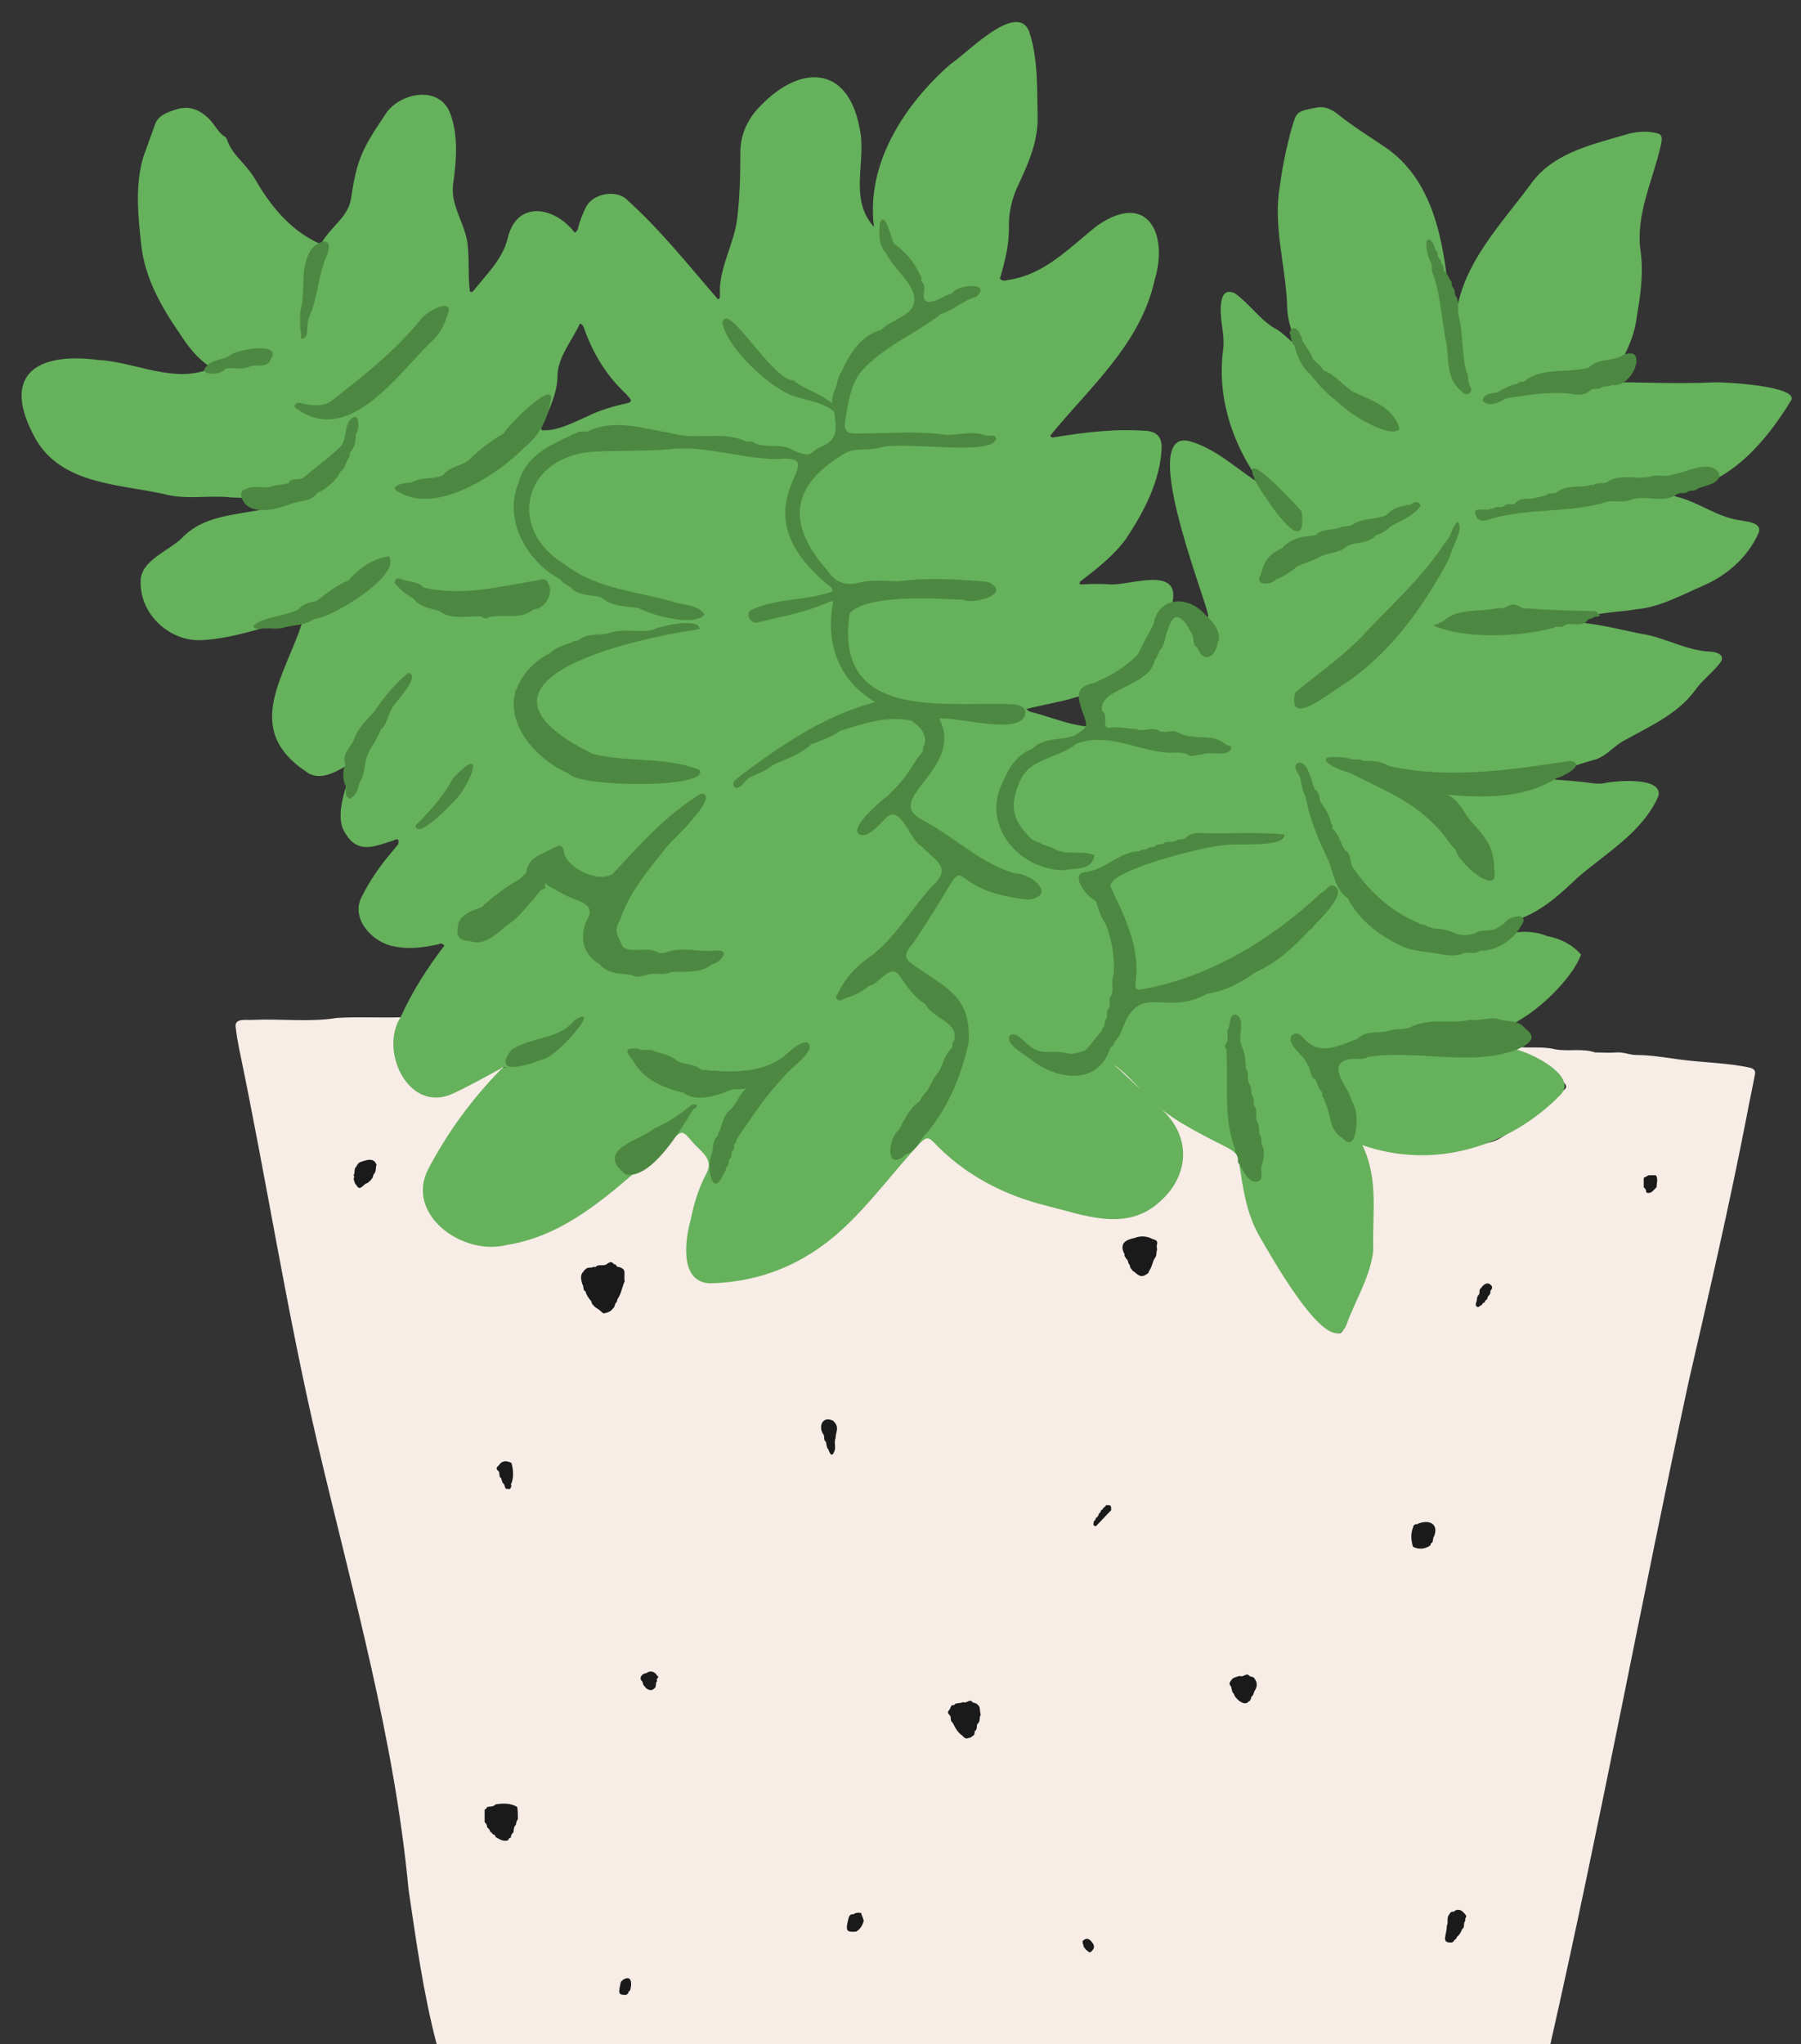 <?xml version="1.0" encoding="UTF-8"?><svg xmlns="http://www.w3.org/2000/svg" xmlns:xlink="http://www.w3.org/1999/xlink" height="319.7" preserveAspectRatio="xMidYMid meet" version="1.0" viewBox="-3.3 -3.4 281.7 319.7" width="281.7" zoomAndPan="magnify"><rect x="-3.3" y="-3.4" width="281.7" height="319.7" fill="#333333" stroke="none"/><g><g id="change1_1"><path d="M33.6,157.5c-0.4-1.8,1.5-1.3,2.7-1.4c4.4-0.2,8.8,0.4,13.1-0.3c3.3-0.2,6.7,0,10-0.1 c-0.1,2.3-1.1,4.6-0.4,6.8c1,3,3.8,6.3,7.4,5.2c3-1,5.6-3.1,8.6-4.2c0.4-0.1,0.6,0.1,0.5,0.5c-4.1,4.8-8.1,9.6-11.1,15.2 c-1.1,1.8-1.6,3.8-0.6,5.8c2.1,5,7.6,6.8,12.7,5.8c8.4-1.2,14.3-7.3,20.7-12.3c2.3-1.8,4.4-3.7,6.2-5.8c0.6,0,0.9,0.5,1.1,0.9 c1.1,1.5,2.3,2.9,3.7,4.1c0.4,0.4,0.5,0.8,0.2,1.3c-2.1,4.6-4.2,9.8-3.7,14.9c0.6,2.6,1.3,3.1,4,3c2.8-0.1,5.5-0.8,8.2-1.7 c8.7-2.6,14.4-9.7,20-16.3c1.5-1.7,3-3.4,4.4-5.1c0.3-0.3,0.6-0.4,0.9,0c3.5,4,7.9,7.6,13,9.2c1.8,0.4,3.6,1,5.3,1.7 c3.4,1.2,11,3.2,14.2,1.6c3.4-1.5,5.9-4.4,6.8-7.9c0.1-1.8-0.8-3.6-1.2-5.3c-0.5-1.3-1.8-2-2.8-3c-2.5-2.2-5-4.5-7.4-6.7 c-0.6-0.5-0.6-0.9-0.3-1.1c0.8-0.9,4.6,3.6,5.4,4.3c3.1,3.7,7.3,5.6,11.3,8c2.9,2.3,4.5,0.8,4.6,2.8c0.3,2.2,0.7,4.3,1,6.5 c1.5,6.1,5.4,11.4,8.9,16.4c0.7,0.9,5,6.7,5.8,4.2c1.5-4.2,4.1-8.2,4.5-12.7c-0.1-5.5,0.5-11.3-2-16.4c0.1-0.3,0.2-0.3,0.4-0.2 c2.9,1.7,6.5,1.2,9.8,1.7c3.6,0.1,7-0.8,10.5-1.7c1.5-0.4,2.7-1.6,4-2.4c1.9-0.8,3.3-2.1,4.8-3.5c0.8-0.7,1.7-1.4,2.5-2.2 c0.5-0.4,0.5-0.7,0-1.2c-3-2.8-2-2.7-6.2-4.2c-3.3-1.6-3.1,0.7-5-1.7c1.3,0,2.6-0.1,3.9,0.3c1.9,0.3,3.9-0.1,5.9,0.4 c2.1,0.4,4.3-0.2,6.3,0.5c1.1,0,2.2,0.1,3.3,0c1.1-0.1,2.1,0.4,3.2,0.4c2.2,0,4.5,0.4,6.7,0.7c3.7,0.5,7.5,0.5,11.1,1.3 c0.6,0.2,0.8,0.5,0.7,1c-0.4,2.2-0.9,4.4-1.3,6.6c-2.7,13.9-5.9,27.7-9.1,41.6c-7.4,34.4-13.8,69.1-21.6,103.5H65 c-2.1-8-3.2-16.1-4.4-24.2c-2.2-23.6-8.8-46.6-14.2-69.6c-4.8-20.5-8-41.3-12.3-61.9C33.9,159.5,33.7,158.5,33.6,157.5z" fill="#f7ece6"/></g><g id="change2_1"><path d="M259.6,73.4c7.8-1.3,13.3-7.7,17.2-14.1c1.6-2.3-10.5-3-12-2.9c-5.9,0.3-11.9-0.1-17.8,0c-0.5,0-1,0-1.4-0.1 c-0.7-0.1-0.8-1.4,0-1.5c0.6-0.1,1.2-0.1,1.8-0.2c0.9-0.2,2.4,0.2,2.6-1c1.3-2.3,2.4-4.7,2.7-7.4c0.6-3.4,1.1-6.9,0.6-10.4 c-0.8-5.7,2-11.1,3.2-16.6c0.3-1.4,0.1-1.7-1.3-1.9c-1.2-0.2-2.4-0.1-3.7,0.2c-5.3,1.6-11.4,2.8-15,7.4c-4.8,6.6-11.3,13-12.1,21.5 c-0.7,0.9-0.4-0.4-0.7-0.4C222.7,37,222,26,213.9,20c-2.6-1.8-5.4-3.5-7.9-5.5c-0.9-0.7-1.9-1.3-3.2-1.1c-3.3,0.6-3.3,0.6-4.1,3.4 c-0.8,2.9-1.4,5.8-1.8,8.8c-1.1,6.2,0.8,12.2,1.1,18.3c0,2,0.4,3.8,1.2,5.6c0.2,0.6,0,0.7-0.5,0.5c-0.9-0.8-1.7-1.6-2.7-2.1 c-2.3-1.4-3.9-3.8-6.1-5.4c-2.8-1.4-2.3,3.2-2.1,4.8c0.2,1.3,0.4,2.7,0.2,4.1c-0.9,6.9,1.2,13.8,5,19.5l0,0 c0.5,0.5,0.7,1.2,1.2,1.6c-3.7-2.2-6.9-5.5-11.1-6.8c-8.6-2.8,1.7,23.3,2.5,26.8c0.5,1.6-1.7,0.6-2.3,0.3c-0.7-0.4-1.4-0.5-2.1-0.6 c-1.2-0.3-1.2-0.2-1.1-1.4c1.2-5.7-6.5-2.7-9.6-2.8c-1.6-0.1-3.1-0.1-4.7,0c-0.2,0-0.3-0.1-0.2-0.4c2.6-2,5.3-4.1,7.2-6.7 c2.8-4.2,5.4-9.1,5.6-14.3c0-1.6-0.7-2.4-2.2-2.6c-4.9-0.4-9.8,0.2-14.7,1c-0.2,0-0.4,0.1-0.5-0.3c6.2-7.6,14.1-14.3,16.3-24.3 c2.2-7.2-1.1-14-9-8.5c-4.3,3.4-8.2,7.7-14,8.5c-0.4,0.1-0.8,0.2-1.2-0.2c0.8-2.8,1.5-5.5,1.4-8.4c0-2.1,0.5-4.1,1.3-5.9 c1.6-3.4,3.2-6.9,3.2-10.7c-0.1-4.5,0.1-9.3-1.3-13.6c-1.9-5-9.9,3.5-12.3,5c-7.2,6.3-13.3,15.6-12,25.5c-4.1-4.6-1-10.4-2.3-15.7 c-1.9-9.6-9.2-9.7-15.4-3.3c-2.1,2.1-3.3,4.7-3.2,7.7c0,3.3-0.1,6.7-0.5,10c-0.5,4.1-2.9,7.7-2.7,11.9c0,0.2,0.1,0.6-0.3,0.7 c-4.7-5.4-9.1-11-14.5-15.8c-1.7-1.3-5-0.7-6.1,1.3c-0.5,1-0.9,2-1.2,3c-0.1,0.4-0.1,0.8-0.6,1.1c-3.1-4.1-9.1-5.2-10.5,0.9 c-0.8,3.2-3.2,5.5-5.2,8c-0.2,0.2-0.3,0.5-0.7,0.3c-0.3-2.2-0.1-4.5-0.3-6.7c-0.1-3.6-2.9-6.6-2.3-10.3c0.5-3.6,0.8-7.5-0.5-10.9 c-1.7-4.5-8.1-3.2-10.2,0.3c-3.5,5.2-4.4,6.9-5.3,13.1c-0.5,3-3.4,4.5-4.7,7.1c-4.4-1.9-7.5-5.5-9.9-9.5C36.3,24,35.5,23,34.6,22 c-0.9-1-1.8-2-2.3-3.3c-0.1-0.3-0.2-0.6-0.4-0.7c-1-0.6-1.5-1.7-2.3-2.6C28,13.7,26.2,13,24,13.8c-1.3,0.4-2.7,1-3.1,2.4 c-0.6,1.7-1.2,3.3-1.8,5c-1.3,4.4-0.8,9.3-0.3,13.8c0.6,5.2,3.2,9.7,6.1,13.9c1.3,2,2.7,3.8,4.7,5.1c0,0,0,0.1,0.1,0.2 c-5.7,2.5-11.8-1-17.6-1.3c-9.8-1.3-15.4,2.4-9.8,12.4c4.1,7.1,13.1,7,20.2,8.6c3.4,0.9,6.9,0.1,10.4,0.5c2.2,0.1,4.2,0,6.3,0.9 c-0.9,0.8-1.7,1.1-2.7,1.2c-3.8,0.7-7.9,1-10.9,3.8c-2.1,2.4-7,3.8-6.9,7.3c-0.1,5.2,4.7,9.5,9.8,9.1c4.6-0.3,9-1.8,13.3-3.1 c0.8-0.2,1.5-0.5,2.4-0.4c-2.6,8.9-9.9,17.2,0.4,24.1c3.3,2.5,7.9-3,7.1-0.6c-0.8,3-2.8,7.5-1,10.2c2,3.4,4.7,2,7.4,1.2 c0.5-0.2,1.1-0.6,0.9,0.5c-0.7,0.9-1.5,1.8-2.2,2.7c-1.4,1.8-2.6,3.7-3.6,5.7c-1.6,3.3,1.7,7,5.1,7.6c2.3,0.5,4.6,0.2,6.9-0.3 c0.3-0.1,0.6-0.3,1,0.2c-2.6,3.4-5,7.1-6.8,11.1c-3.5,5.4,1.3,15.3,8.2,12c2.4-1.1,4.7-2.4,7.1-3.7c0.4-0.1,0.6-0.7,1.2-0.3 c-0.5-0.2-0.7,0.1-0.9,0.3c-4.5,4.6-8.3,9.8-11.3,15.5C60,186.5,69,193.1,76,191.3c10.3-1.6,17.9-9.7,25.6-16.2 c1.8-1.8,1.8-1.8,3.4,0.1c1.4,1.6,3.5,2.7,2.1,5.1c-1.2,2.3-1.9,4.7-2.4,7.2c-0.9,3.2-1.7,9.8,3.2,9.8c7.9-0.2,14.7-3.1,20.4-8.3 c4.5-4.1,8.1-9.1,12.2-13.5c0.7-0.7,1.2-1.3,2.1-0.4c4.9,5.2,11,8.4,17.9,10.1c5.6,1.4,12.1,4,17.2-0.3c5.5-4.5,5.4-11.4-0.3-15.6 c3.4,2.9,7.4,4.8,11.3,6.8c1.1,0.6,1.7,1.1,1.8,2.3c0.6,3.9,1.1,7.7,3,11.2c1.3,2.2,11.3,20.5,13.8,14.2c1.4-3.9,3.8-7.6,4.2-11.7 c-0.2-5.5,0.9-11-1.7-16.4c11.2,3.9,23,0.3,31-7.9c3-3.1-5.8-7.3-8.3-7.3c-0.9-0.2-1.9,0-2.7-0.6c-0.2,0-0.5-0.1-0.7-0.1 c-0.1-0.2-0.6-0.3-0.1-0.5c1.3-0.5,0.4-1.5,2-1.7c4.5-1,11.4-7.4,13-11.7c-1.4-1.6-3.2-2.5-5.3-2.9c-3.4-1.4-7.1-0.4-10.2,1.1 c0.8-0.3,1.7-0.7,2.1-1.5c1.5-1.2,3.2-2,5-2.8c3-1.4,5.4-3.6,7.8-5.9c4.5-3.9,10.2-7.1,12.7-12.8c0.7-3-6.3-2.4-8.1-2.1 c-0.7,0.2-1.5,0.2-2.2,0.1c-2.6-0.4-5.2-0.5-7.7-0.7c-0.5-0.4-1.2-0.3-1.5,0.1c0.1,0.3-0.2-0.1,0.1-0.2c3.1-0.8,6-1.9,9.1-2.8 c1.9-0.4,3-1.9,4.6-2.9c4.1-2.3,8.6-4.2,11.4-8c1.1-1.6,2.8-2.8,4-4.4c0.9-1.3-0.9-1.7-1.8-1.7c-3.4-0.2-6.4-1.9-9.6-2.6 c-4-0.7-7.9-1.9-11.9-2c0.6-0.1,1.3-0.2,1.9-0.4c0.7-1.1,6.4-1.2,8.1-1.6c3.8-0.3,7.1-2.2,10.6-3.7c3.7-1.6,6.9-4.4,8.6-8.1 c0.8-1.7-1.5-1.9-2.7-2.1c-3.8-0.5-6.7-3-10.4-3.8C258.8,73.5,259.2,73.4,259.6,73.4z M95,59.6c-2.2,0.5-4.4,1.1-6.4,2.1 c-2.3,1-4.6,2.3-7.1,2.2c-0.2-0.1-0.2-0.4-0.1-0.5c1.1-2.6,2.5-5.2,2.5-8.1c0.1-3,2.3-5.4,3.5-8.1c0.4,0.1,0.5,0.4,0.6,0.6 c1.4,4,3.5,7.5,6.6,10.4C94.9,58.6,95.9,59.3,95,59.6z M166.6,110.2c-3-0.3-5.9-1.6-8.8-2.3c-0.2-0.1-0.3-0.2-0.6-0.4 c2.6-0.7,5-1,7.6-1.8c0.9-0.3,0.9-0.2,1.3,0.7C166.3,107.3,168.3,110,166.6,110.2z M170.9,163.1c1.6,1.1,2.9,2.5,4.2,3.9 C173.7,165.7,172.3,164.3,170.9,163.1z M195,73.1c0.7,0.6,1.4,1.1,2,1.8C196.2,74.4,195.6,73.8,195,73.1z M233.5,93.8 c-0.1,0-0.3,0-0.4,0c0.4,0,0.9,0,1.3,0C234.1,93.8,233.8,93.8,233.5,93.8z M235.8,93.8c-0.3,0-0.5,0-0.8,0c1.5,0,2.9,0,4.4,0.1 C238.2,93.9,237,93.9,235.8,93.8z" fill="#66b15c"/></g><g id="change3_1"><path d="M136.1,177.7C136.1,177.8,136.2,177.8,136.1,177.7L136.1,177.7z M157.5,137.3c4.6-0.6,0.6-4.1-2-4.1 c-5.4-1.5-9.6-5.8-14.6-8.4c-6.3-3.3,6.8-8,2.7-15.8c2.7-0.4,13.3,2.9,13.5-1c-0.2-1.4-2-1.2-3.1-1.3c-11-0.2-26.8,2.1-24.4-14.2 c2.8-3,13.5-2.3,17.7-2.1c1.8,0.8,7.9-1,3.9-2.8c-4.7-0.4-9.3-0.7-13.9-0.1c-2,0-4.1-0.3-6.1,0.2c-2.3,0.6-3.8,0-5.1-1.9 c-6.6-7.5-5.6-13.4,2.9-18.4l0,0c1.7-0.8,3.6-0.3,5.4-0.8l0,0c3.4-1.1,17.2,1.4,18.1-1.3c0-1-1.3-0.3-1.9-0.7 c-2.2-0.7-4.6,0.3-6.8-0.1c-4.2-0.5-8.7-0.1-13-0.1c-1.8,0.1-2.1-0.6-1.9-2.1c0.5-2.7,0.8-5.6,2.6-7.7c3.5-3.9,8.3-5.7,12.4-8.9 c2-0.6,3.4-2.1,5.5-2.7c2.6-2.3-3-2-3.8-0.5l0,0c-1.2,0.3-2.8,1.5-3.8,1.3c-1.3-0.4,0-2.1-0.8-3l0,0c-0.4-0.3,0-0.9-0.4-1.2l0,0 c-0.9-2-2.3-3.7-4.1-4.9c-0.3-0.6-1.4-5.4-2.2-3.2c-0.1,1.6-0.2,3.4,1,4.7l0,0c1,2.1,3.1,3.7,4.1,5.8c1.5,3.9-2.8,4.1-4.9,6.2 c-3.2,0.9-4.9,3.7-6.2,6.6l0,0c-0.5,0.6-0.6,1.5-0.8,2.2c-0.3,0.8-0.8,1.7-0.6,2.7c-1.8-1.5-4.3-2.2-6.1-3.6 c-3.5-0.2-10.4-12.7-11.1-9c0.7,3.7,6.1,8.7,9.2,10.5c2.5,1.7,6,1.4,8.3,3.4c0.2,2.2,0.8,4.1-1.7,5.3c-2.4,0.9-1.3,2.1-4.6,0.8l0,0 c-1.9-1.3-4.2-0.3-6.2-1.2c-0.4-0.5-1.2,0-1.6-0.4l0,0c-3.6-1.5-7.8,0-11.6-1.2c-4-0.6-8.4-2.2-12.5-0.4c-0.6,0.5-1.5-0.1-2.1,0.4 l0,0c-0.3,0.2-0.6,0.1-0.9,0.4l0,0c-3.5,1.6-7.1,3.3-8.2,7.4l0,0c-2.4,5.8,1.3,12.3,6.5,15.1c0.4,0.5,1,0.9,1.6,1.2 c1.2,1.4,3.2,1.2,4.8,1.6c1.7,1.5,3.9,1.4,5.9,1.7c1.9,1.1,8.8,3,10.3,1c-1.1-1.5-2.8-1.4-4.3-1.8c-5.8-1.8-12.6-2.1-17.5-6 c-9.1-5.4-6.7-16.5,3.8-17.6C93,67,97,67.2,101,66.9c5.8-0.8,11.6,1.5,17.4,1.5c9.6-0.8-7.4,6.9,7.7,19.6c0.3,0.3,0.9,0.4,0.8,1.1 c-4.1,1.5-8.7,1-12.7,2.9c-1.1,0.6,0,2.4,1.2,1.9c3.6-0.9,7.2-1.5,10.6-3c0.3-0.1,0.6-0.4,1-0.2c-1.2,6.5,0.8,12.3,6.6,15.7 c-7.9,2.1-14.7,6.7-21.2,11.6c-0.4,0.5-1.3,0.7-0.9,1.6l-0.1-0.1c0.9,1,1.7-0.7,2.4-1.2l0,0c1.2-0.7,2.6-1,3.7-2 c2.1-1,4.4-1.7,6.1-3.3c1.6-0.6,3.1-1.1,4.5-2.1c3.6-1.1,7.2-2.4,11.1-1.6c1.2,0.7,2.6,2.1,2.1,3.8c-0.4,0.3-0.1,0.9-0.4,1.2l0,0 c-1.4,1.6-2.2,3.6-3.7,5l0.1,0c-0.7,0.7-1.4,1.4-2.1,2.1l0-0.1c-0.8,0.7-5.5,4.6-4.2,5.7c1.2,1,3.3-1.5,4.1-2.3 c2.4-2.8,3.8,3.3,5.8,4.3l0,0c2.1,2.3,4.9,3.2,1.5,6.3c-3.2,3.5-5.5,7.7-9.3,10.7c-2.3,1.5-4.3,3.6-5.4,6.1l0,0 c-0.6,0.5,0.2,1.3,0.8,0.8l0,0c1.4-0.5,2.9-1,4.1-2.1c1.7-0.3,3.4-3.7,4.8-1.6c1.1,1.6,2.3,3.4,4,4.4c1.1,2.3,5.5,2.9,4.5,5.8 c-0.4,0.3-0.1,0.9-0.4,1.2c-1.1,1-1.3,2.5-2,3.7c-0.8,0.8-1.2,1.9-1.7,2.8c-0.4,0.5-1,1-1.2,1.7l0,0c-1.7,1.1-2.4,2.9-3.3,4.5l0,0 c-1.8,1.4-2.1,6.7,1,3.9l0,0c1.2-0.4,1.9-1.4,2.5-2.4l0,0c0.1-0.1,0.3-0.3,0.4-0.5l0,0c3.6-4,5.8-9.2,7-14.6 c0.5-7.8-4.1-8.7-9.3-12.7c-1.1-1.1,0-2.1,0.7-3C151.2,126.7,141.4,135.6,157.5,137.3z M135.2,31.5 C135.2,31.5,135.2,31.5,135.2,31.5L135.2,31.5z M77.5,73.3C77.5,73.3,77.5,73.3,77.5,73.3L77.5,73.3z M88.1,144.6 C88.1,144.6,88.1,144.6,88.1,144.6L88.1,144.6z M88.1,142.2C88.1,142.2,88.1,142.2,88.1,142.2L88.1,142.2z M95.5,149.1L95.5,149.1 c0.8,0.5,1.5,0.1,2.3,0c1.3-0.5,2.7,0.2,3.9-0.5c2.2-0.1,4.5,0.3,6.4-1.2c1.5-0.3,3-2.5,0.3-2.1c-2.6,0.2-5.1-0.7-7.7,0.3 c-0.3,0.1-0.7,0.1-1,0c-1.8-1.1-4,0.2-5.6-0.9c-0.6-1.6-1.6-2.4-0.4-4.2l0,0c1.4-4.4,4.5-7.9,7.4-11.6l0,0c0.7-0.8,8.4-8,5.3-8.2 c-5.4,3.2-9.7,8.1-13.8,12.5l0,0c-2.1,1.6-6.9-0.7-7.6-3c-0.3-1.9-0.8-1.4-2.1-0.8c-1.7,0.9-3.7,1.4-3.9,3.8 c-0.4,0.2-0.6,0.5-0.9,0.8l0,0c-2.2,1.3-4.3,2.8-6.1,4.5c-1.5,0.5-3.8,1.3-3.7,3.3l0,0c-0.3,1.7,0.8,1.9,2,2 c2.1,0.8,4.2-1.2,5.7-2.5l0,0c1.5-0.9,2.6-2.3,3.8-3.7l0,0c0.6-0.5,1.3-1.9,2-2c0.6,0.1-0.4-1.5,0.6-0.5c1.6,0.9,3.1,1.8,4.9,2.4 l0,0c1.4,0.6,2.2,1.4,1.2,3l0,0c-1.2,2.6-0.7,5.4,2,6.9C91.8,149,93.8,148.8,95.5,149.1z M86.1,97.1c-1.2,0.4-2.4,0.7-3.3,1.6l0,0 c-2.4,1.2-4.4,3.2-5.3,5.7l0,0c-0.4,0.3-0.1,0.9-0.4,1.3l0,0c-0.6,5.1,3.9,9.9,8.6,11.9l0,0c1.2,2.1,22.3,2.4,20.4-0.6 c-5.3-2.1-11.2-1.1-16.7-2.5C66.4,103.2,95,96.6,106.1,95c0.1-1.9-6.2-0.5-7.3,0.1c-2.1,0.5-4.4-0.2-6.5,0.4 c-1.6,0.6-3.6,0-5.1,1.2l0,0C87,97,86.4,96.7,86.1,97.1z M86.5,117.9C86.5,117.9,86.5,117.9,86.5,117.9L86.5,117.9z M235.2,157.4 L235.2,157.4c-0.9-1.2-2.4-1-3.7-1.3c-1.6-0.6-3.2,0.2-4.8,0c-3.1,0.7-6.5-0.4-9.5,1.2c-1,0.4-2.2,0.1-3.2,0.5 c-1.6,0.5-3.6-0.2-5,1.3l0,0c-2.8,0.9-5.6,2.8-8.3,0l0,0c-0.5-0.7-1.2-1.2-1.9-0.6c-1.1,1.4,1.9,3.1,2.4,4.6l0,0 c0.6,0.7,0.3,1.9,1.3,2.4c0.2,0.6,0.4,1.2,0.8,1.7l0,0c0.4,0.3,0,0.9,0.5,1.2c0.1,0.3,0.1,0.6,0.3,0.9l0,0c0.8,1.8,0.5,4.1,2.6,5.3 c2.3,2.6,2.5-3.6,1.9-4.8l0,0.1c-0.1-0.3-0.1-0.7-0.4-0.9l0,0c-0.3-2.1-4.2-5.7-0.7-6.7c1-0.3,2.2,0.2,3.2-0.4l0,0 c7.5-1.2,16.3,1.6,23.4-1.2C236.6,159.5,236.9,158.7,235.2,157.4z M243.1,116.7C243.1,116.7,243,116.7,243.1,116.7L243.1,116.7z M230.3,133.9C230.3,133.9,230.3,133.9,230.3,133.9L230.3,133.9z M242.3,115.6c-9.3,1.4-18.9,2.9-28.4,0.8c-1.2-0.8-2.6-0.8-4-0.8 c-0.7-0.5-1.5,0-2.2-0.4c-5.8-0.9-3.8,1.2,0.2,2.3l0,0c5.8,3,10.4,4.5,14.8,9.9l0,0c0.5,0.7,1,1.5,1.7,2.1l0,0c0.2,1.9,7,7.8,6,3 c0-3.2-1.2-4.8-3.3-7.1l0,0c-1.4-1.4-2-3.6-4-4.5c5.8,0.5,12,0.6,17.1-2.6l0,0C241.1,118.1,245,116.1,242.3,115.6z M108.3,181.5 C108.3,181.5,108.3,181.4,108.3,181.5L108.3,181.5z M122.9,159.6c-1.5,0.1-2.6,1.4-3.7,2.3l0,0c-3.6,2.7-8.6,2.4-12.8,2 c-1.1-0.9-2.5-0.8-3.7-1.3c-1-1-2.5-1.2-3.7-1.6l0,0c-0.8-0.5-1.7,0.1-2.5-0.4c-2.4-0.2-1.8,0.6-0.7,2c1.6,2.9,4.8,4.2,7.8,4.9l0,0 c2,1.5,5.2,0.5,7.3-0.4l0,0c0.8-0.3,1.7,0,2.5-0.3c-1.1,1-1.4,2.3-2.4,3.3l0,0c-1.1,0.8-1.3,2.1-1.7,3.3l0,0 c-0.3,0.2-0.2,0.6-0.4,0.9c-0.9,0.8-0.5,1.9-0.9,2.8l0,0c-0.9,2.2,0.2,7.3,2,2.8l0,0c0.3-0.2,0.2-0.6,0.4-0.9l0,0 c0.5-0.3,0.1-0.9,0.5-1.2l0,0c0.4-0.3,0-0.9,0.4-1.2l0,0c0.4-0.3,0-0.9,0.4-1.2l0,0c0.2-0.2,0.2-0.6,0.4-0.9l0,0 c2.3-3.3,4.4-6.6,7.2-9.5C120.1,163.8,124.8,160.7,122.9,159.6z M265.6,70.6c-1.6-2.3-5.2,0-7.3,0.2c-1.1,0.5-2.5-0.1-3.7,0.4 c-2.2,0.4-4.7-0.6-6.7,0.9c-0.6,0.1-1.4,0-1.9,0.3c-0.1,0.1-0.2,0.1-0.3,0c-1.8,0.6-3.9-0.1-5.5,1.2c-0.4,0.3-1.2,0-1.6,0.4 c-0.1,0.1-0.2,0.1-0.3,0.1c-0.5,0.2-1.2,0.3-1.6,0.4c-1,0.3-2.2-0.2-3,0.8c-0.5,0.4-1.2-0.1-1.7,0.4l0,0c-0.5,0.4-1.2,0-1.7,0.4 c-0.1,0.1-0.2,0.1-0.3,0c-0.8,0.5-1.8-0.1-2.6,0.4l0,0c0.1,2.1,1.8,1.5,2.7,1.2c5.8-1.7,12-0.8,17.9-2.6c1.3-0.3,2.7,0.2,4-0.4l0,0 c2.3-0.7,4.9,0.7,7-0.8l0,0c0.6-0.4,1.3,0.1,1.8-0.5c0.5-0.1,1.1,0,1.5-0.4l0,0C263.4,72.5,265.9,72.3,265.6,70.6z M66,70.9 c-1.6,0.8-3.5,0.2-5,1.2c-1.2-0.1-4,0.7-1.6,1.6l0,0c5.8,3.3,15.3-3,19.2-7l0,0c2.4-1.9,3.7-4.4,4.2-7.3c1.1-4-6.9,3.9-7.3,5l0,0 c-2,1.1-3.8,2.5-5.4,4.1l0,0C68.9,69.5,67.1,69.5,66,70.9z M67.6,73.6C67.5,73.6,67.5,73.6,67.6,73.6L67.6,73.6z M194.2,175.9 c-0.4-0.5,0-1.2-0.4-1.7c-0.3-0.6,0-1.4-0.4-2c-0.4-0.7,0-1.7-0.4-2.5l0,0c-0.4-0.5,0-1.2-0.4-1.7l0,0c-0.4-0.5,0-1.2-0.4-1.7 c-0.1-0.1-0.1-0.2-0.1-0.3c-0.5-0.7,0.1-1.6-0.5-2.2c-0.1-1.1-0.1-2.5-0.7-3.6c-0.7-1.5,0.7-4-0.8-4.9c-1.2-0.2-0.9,1.4-1.2,2 c-0.5,0.8,0.1,1.7-0.4,2.5c-0.3,0.3-0.3,0.5,0,0.8c0.4,5.1-0.5,10.3,1.2,15.2l0,0c0.3,0.4,0,0.9,0.4,1.3c0.1,0.1,0.1,0.1,0.1,0.3 c0.3,0.4-0.1,1,0.4,1.3c0.5,1,1.4,2.9,2.7,2.7c1.2-0.3,0.5-1.5,0.7-2.3C194.3,178,194.6,176.9,194.2,175.9z M43.1,60.5 c8.2,6,15.9-5.5,21.2-10.6l0,0c1.4-1.2,2.1-3,2.6-4.7c0.1-2-4,0.5-4.5,1.5c-4,4.9-9.1,8.9-14,12.7l0,0c-1.5,0.9-3.2,0.6-4.8,0.2 C43,59.5,42.4,60.2,43.1,60.5z M81.1,87.3c-6,1-12.1,2.6-18.1,1.2c-1-1.1-2.5-0.8-3.7-1.4c-0.7-0.3-1.2,0.6-0.5,1.1 c0.7,0.8,1.6,1.5,2.6,2c0.9,1.4,2.7,1.5,4.1,2l0,0c1.7,1.4,4.4,0.7,6.4,0.8c0.4,0.3,0.9,0.5,1.3,0.1c2.3-0.5,4.9,0.5,7-1.2 c1.7-0.1,3-2.3,2.4-3.7l0,0C82.4,87.5,82,86.9,81.1,87.3z M213.6,77.1c-1.7,0.9-3.8,0.4-5.4,1.6l0,0c-0.7,0.3-1.2,0.1-1.9,0.4 c-1.2,0.5-2.8,0.1-3.8,1.2c-1.9,0.2-3.9,0.4-5.3,2.1c-2,0.8-2.8,2-3.3,4.1l0,0c-1.1,1.7,1.6,1.7,2.4,0.7l0,0c1.2-0.4,2.3-1.2,3.3-2 c1.2-0.6,2.5-0.9,3.7-1.6l0,0c1.3-0.6,3-0.5,4.1-1.6l0,0c1.4-0.7,3.3-0.3,4.5-1.7c0.8-0.2,1.5-0.6,2.1-1.2l0,0 c1.6-1.1,3.7-1.6,4.9-3.4c-0.3-0.8-1.1-0.7-1.5-0.2l0,0C216,75.7,214.6,76,213.6,77.1z M246.3,92.2c-3.8-0.1-7.7-0.2-11.5-0.5 c-2-1.4-2.3,0.4-3.9,0c-2.8,0.7-6.1-0.1-8.4,2l0,0c-0.2,0.2-0.6,0.2-0.8,0.4l0,0c-0.2,0.2-0.7,0.1-0.8,0.5l0.1-0.1 c5,2,12.9,1.8,18.7,0.3l0,0c0.5-0.4,1.2,0.1,1.7-0.4l0,0c1.1-0.6,2.7,0.5,3.7-0.9l0,0c0.3-0.2,0.7-0.1,0.9-0.4l0,0 C246.3,93,247.7,93.2,246.3,92.2z M229.6,59.8c1,0.1,1.9-0.5,2.7-0.9l0,0c3.2-0.5,6.7-1.1,10.1-0.7c1,0.2,2.2,0.3,3.1-0.6l0,0 c0.6-0.4,1.3,0.1,1.8-0.5c0.5-0.1,1.1,0,1.5-0.3c3.6,0.6,5.9-7,1.3-4.4l0,0c-1.6,0.7-3.6,0.3-4.9,1.7l0,0c-3.3,0.9-7.1-0.1-9.9,2 l0,0c-0.3,0.4-0.9,0-1.2,0.5c-1.1,0.2-2,0.7-2.9,1.2c-0.8,0.5-2.2,0-2.6,1.4C228.8,59.6,229.2,59.7,229.6,59.8z M42.2,75.4 c1.3-0.5,3.2-0.3,4.1-1.7c1.3-0.5,3.1-2,3.6-3.3c0.7-0.4,0.9-1.3,1.2-2c0.5-0.3,0.1-0.9,0.5-1.2l0,0c0.7-0.8,0.7-1.8,0.8-2.8 c0.4-0.3,0.6-2.7-0.2-2.6c-1.8,0.5-1.1,3.3-2.2,4.6l0,0c-1.8,1.8-3.9,3.2-5.8,4.9l0,0c-0.8,0.5-1.9-0.1-2.4,0.9l0,0 c-0.8,0.2-1.6,0.2-2.4,0.4c-1.4,0.6-2.9-0.3-4.2,0.5l0,0c-0.5,0.1-0.7,0.3-0.8,0.8l0,0C34.9,77.5,39.8,76.4,42.2,75.4z M220.5,37.6 c0.3,0.6,0,1.4,0.4,2l0,0c1.2,3.5,1.3,7.4,2.1,11c0.3,2.7,0,5.3,2.3,7.2c0.3,0.3,0.7,0.7,1.2,0.3c0.8-0.6-0.1-1.2,0-1.5 c-0.3-0.6,0-1.3-0.4-1.8l0,0c-0.8-2.7-0.5-5.8-1.2-8.6c-0.4-1,0.2-2.3-0.5-3.3l0,0c-0.3-0.4,0-0.9-0.4-1.3l0,0 c-0.4-0.3,0-0.9-0.5-1.2l0,0c-0.2-0.5-0.4-0.9-0.8-1.3c-0.4-0.3,0-0.9-0.5-1.2c-0.1-0.3-0.1-0.6-0.4-0.9l0,0 c-0.4-0.3,0-0.9-0.5-1.2c-0.2-0.5-0.4-1.2-0.8-1.6C219.2,33.4,220,37,220.5,37.6z M45.8,93.4c2.6,0,13.9-6.9,11.7-9.8 c-2.5,0.4-4.6,1.8-6.3,3.8l0,0c-1.9,0.7-3.4,2-5,3.2c-1,0.2-2.1,0.4-2.8,1.3l0,0c-1.7,1-6.3,1.3-7.1,2.7c0.5,0.6,1.3,0.2,1.9,0.3 c1-0.1,2.1,0.2,3-0.2C42.9,94.3,44.5,94.4,45.8,93.4z M199.2,50.7c0.4,1.7,1.1,3.3,2.5,4.5l0,0c1.3,1.7,2.8,3.2,4.5,4.5l0,0 c0.1,0.2,0.3,0.3,0.5,0.4l0,0c1.2,1.3,7.5,5.2,8.9,3.6c-0.9-3.5-4.5-4.5-7.4-5.9c-1.5-1-2.7-2.6-4.5-3.3c-0.4-0.7-1-1.1-1.6-1.7 c-0.4-1.1-1.1-1.9-1.7-2.9c-0.1-0.9-1.2-3.1-2-1.3l0,0C198.7,49.3,198.6,50.2,199.2,50.7z M60.6,101.8c-2.1,1.7-3.8,3.8-5.3,6l0,0 c-1.2,1.4-2.7,2.7-3.3,4.6l0,0c-0.6,1.2-1.8,2.1-1.3,3.7c-0.4,1.1-0.4,2-0.1,3.1c0.5,0.6-0.2,1.5,0.5,2.1c0.2,0.3,0.4,0.3,0.6,0 c1-0.5,0.9-1.6,1.3-2.4c0.9-1.4,0.6-3.1,1.3-4.5l0,0c0.2-0.2,0.2-0.6,0.4-0.8l0,0c0.5-0.7,0.9-1.4,1.2-2.1l0,0 c0.3-0.2,0.2-0.6,0.4-0.8l0,0c1-0.9,1-2.2,1.7-3.3l0,0C58.6,106.2,62.6,102.4,60.6,101.8z M43.8,49.1c-0.3,0.7,0.7,0.5,0.8,0 c0.3-0.9,0.1-1.9,0.4-2.8c1.5-3.2,1.4-6.7,2.9-9.9l0,0c1.1-3.2-1.8-2-2.7-0.5c-1.5,2.6-0.8,5.6-1.3,8.4 C43.5,45.8,43.6,47.5,43.8,49.1z M47.1,34.3C47.1,34.3,47.1,34.3,47.1,34.3L47.1,34.3z M45,46.2C45,46.2,45,46.2,45,46.2L45,46.2z M35.8,53.9c0.9-0.3,1.9,0.1,2.7-0.4l0,0c0.2-0.1,0.4-0.2,0.4-0.5l0,0c2.4-3.1-5.4-1.8-6.4-0.7c-1.3,0.7-3.1,0.5-3.9,2.2 c0.5,0.9,2.8,0.6,3.3-0.2l0,0C33.1,53.9,34.5,54.6,35.8,53.9z M184.4,152.4C184.4,152.4,184.4,152.4,184.4,152.4L184.4,152.4z M185.6,152c2.7-0.4,5.2-1.7,7.4-3.3l0,0c3.4-1.5,6.1-4,8.6-6.7l0,0c0.2-0.1,0.4-0.2,0.5-0.5l0,0c0.9-1,5.2-5,3.5-6.2 c-0.9-0.8-1.4,0.6-2.2,0.9c-7.9,7.4-17.7,13.4-28.5,15.2c-1,0-0.5-1.3-0.5-1.9c0.5-5-1.9-9.8-4-14.2c-0.5-2.6,15.1-6.4,17.7-6.5 c1.7-0.4,9.7,0.5,9.5-1.7c-4.3-0.4-8.6-0.1-12.9-0.2c-0.8-0.1-1.9,0-2.6,0.8l0,0c-0.4,0.3-0.9,0-1.3,0.3c-0.1,0.1-0.2,0.1-0.3,0.1 c-0.5,0.4-1.3-0.1-1.8,0.4l0,0c-0.4,0.3-0.9,0-1.3,0.4l0,0c-0.3,0.4-0.9,0-1.2,0.4l0,0c-0.3,0.3-0.9,0-1.2,0.4 c-3.3,0.1-5.4,3-8.7,3.3c-2.3,0.5,0.5,4,1.8,4.5c0.4,1.3,0.8,2.6,1.6,3.7c0.9,2.5,1.4,5.2,1.2,7.8c-0.5,1.1,0.1,2.2-0.4,3.3 c-0.5,0.6,0,1.4-0.4,2.1l0,0c-0.5,0.4,0,1.2-0.4,1.6l0,0c-0.4,0.3,0,0.9-0.4,1.2l0,0c-0.2,0.2-0.2,0.6-0.4,0.8l0,0 c-0.9,0.9-1.5,2-2.5,2.9l0,0c-0.9,0.3-1.9,0.7-2.9,0.4c-1.8-0.5-3.7,0.3-5.3-0.8c-1-0.5-2.6-2.9-3.6-1.9c-0.6,1.5,2.6,3,3.6,3.9 c4.1,3.1,10.4,3.8,12.2-2.1c0.5-0.2,0.6-0.8,0.9-1.2c0.4-0.4,0.6-0.8,0.8-1.3C175,149.8,178.6,155.8,185.6,152z M160.7,163.9 C160.7,163.9,160.7,163.9,160.7,163.9L160.7,163.9z M165.6,106.5C165.6,106.5,165.6,106.5,165.6,106.5L165.6,106.5z M153.6,118.8 c-3.5,6.6,2.2,13.7,9.3,13.9c1.9-0.4,4.6,0.2,5-2.4l0.1,0.1c-1.9-0.9-4.2,0-6.1-0.9c0,0,0,0,0,0c-0.7-0.4-1.4-0.6-2.1-0.8l0,0 c-0.5-0.4-1.1-0.5-1.7-0.8l0,0c-2.9-2.9-3.6-5-2-8.8l0,0c1.4-4,6.1-3.8,9-6.2c1.8-0.7,3.7-0.7,5.6-0.4c2.8,0.4,5.6,1.6,8.5,1.8 c1.1,0.1,2.2-0.2,3.2,0.3c0.8,0.6,1.5-0.1,2.4,0c1.2-0.6,4.4,0.6,4.5-1.2l0.1,0.1c-0.2-0.3-0.6-0.3-0.9-0.4l0,0 c-2-1.9-4.7-0.7-7-1.7c-1.7-0.9-1.7-0.1-3.3-0.4l0,0c-1.2-0.9-2.6,0.2-3.8-0.4c-1.3,0-2.7-0.4-4-0.2c-1.6,0.3-0.2-2-1.3-2.6l0,0 c-0.8-3.5,7.4-3.8,8.2-7.9c0.4-0.5,0.6-1.1,0.8-1.6c0.9-0.9,0.8-2.3,1.3-3.3c1.1-3.6,2.7-1.3,3.8,0.9c0.3,0.7,0,1.6,0.8,2 c1,2.7,2.9,1.3,3.2-0.9c0.7-1.4-0.9-3.3-2-4.3c-2.7-3-7.3-2.9-8.1,1.6l0,0c-0.8,1.5-1.7,3.1-2.4,4.6l0,0c-2,2.1-4.4,3.5-6.9,4.5 c-3,0.7-2.6,2.1-1.8,4.5c0.9,2.4,0.9,2.4-1.2,3.7l0,0c-2.1,0.9-4.8,0.2-6.6,2.1l0,0C155.9,114.5,154.5,116.6,153.6,118.8z M173,113 C173,113,173,113,173,113L173,113z M204.9,125.4c-0.2-1.3-0.9-2.3-1.6-3.3c-0.3-0.7-0.1-1.5-0.9-2l0,0c-0.6-1-1-4.5-2.6-4.2 c-1.1,0.4,0,1.6,0.3,2.4l0,0c0.2,1,0.3,2,0.8,2.9l0,0c0.6,3.3,1.9,6.5,3.4,9.6c1.1,2.3,1,4.6,3.2,6.3l0,0c1.7,3.2,4.5,5.5,7.7,7.1 l0,0c2.1,1.2,4.5,1.2,6.7,1.6c1.2,0.2,2.3,0.4,3.4,0c0.9-0.5,2,0.2,2.9-0.5c2.6,0.1,5.5-1.9,6.5-4.1l0,0.1c1.3-2.1-2-1.5-2.7-0.3 c-0.4,0.3-0.8,0.6-1.3,0.8l0,0c-1,0.6-2.3,0-3.3,0.8c-0.9,0.2-2,0.4-3,0c-1.1-0.5-2.3-0.8-3.6-0.8c-0.2-0.2-0.6-0.2-0.9-0.3 c-0.3-0.5-0.9-0.1-1.2-0.5l0,0c-4.2-1.7-7.7-4.8-10.3-8.6l0,0c-0.7-0.9-0.2-2.2-1.3-2.8c-0.8-1.1-0.9-2.5-2-3.4l0,0 C205.1,126,205.2,125.6,204.9,125.4z M207.7,103.1c7-5,11.8-11.9,15.7-19.2c0.2-1.4,2.4-4.6,1.3-5.7c-1,0.9-1,2.4-2,3.3 c-3.3,5.1-8,9.4-12.2,13.8c-3.3,3.7-7.5,6.5-11.2,9.6C197.8,111.1,205.8,104,207.7,103.1z M104.9,169.4c-1.8,1.4-3.7,2.8-5.7,3.6 c-2.6,2.1-9.6,3.4-4.6,7.3c4.1,0.7,8.6-7.1,10.6-10.3C106.1,169.7,105.7,169.1,104.9,169.4z M68.7,120.8c2.3-3.3,3.4-7.4-1.2-2.4 c-1.4,2.7-3.6,5.1-5.8,7.3C61.9,128.3,68.3,121.4,68.7,120.8z M193.2,72.1c1.2,2.1,8.1,12.8,7.1,4.5 C199.4,75.5,190,65.4,193.2,72.1z M86.5,156.2c-2.3,3-6.7,2.5-9.8,4.6c-3.2,4.2,2.7,2.4,4.7,1.5C83.6,162.3,91.3,153.2,86.5,156.2z" fill="#4c8841"/></g><g id="change4_1"><path d="M93.4,199.6L93.4,199.6c-0.2,0.2-0.1,0.6-0.4,0.8l0,0c-0.2,0.3-0.1,0.6-0.4,0.8c-0.3,0.5-0.9,0.7-1.4,0.8 c-0.2,0-0.4-0.2-0.6-0.4c-0.3-0.3-0.9-0.5-1.1-0.9c-0.3-0.1-0.2-0.6-0.5-0.8c-0.3-0.4-0.6-0.8-0.7-1.3c-0.4-0.2-0.3-0.6-0.4-0.9 l0-0.1l-0.1-0.1c-0.2-0.7-0.4-1.4,0.1-2l0,0.1c0.1-0.2,0.2-0.4,0.4-0.5c0.3-0.4,0.9-0.1,1.3-0.4l0.2,0.1c0.5-0.6,1.3-0.1,1.8-0.5 l0,0c0.4-0.3,0.8-0.5,1.1,0c0.3,0,0.4,0.2,0.5,0.4c1.7,0.3,1,1,1.2,2.3C94,197.9,93.9,198.8,93.4,199.6z M176.6,190.2L176.6,190.2 c-0.8-0.3-1.6-0.3-2.4,0c-1.4,0.3-2.4,0.8-1.7,2.4l0.1,0.1c-0.1,0.3,0.1,0.5,0.3,0.8c0.3,0.2,0.2,0.6,0.4,0.8l0,0 c0.2,0.2,0.1,0.6,0.4,0.8c0.1,0.2,0.2,0.3,0.4,0.4c0.6,0.5,1.1,1,1.9,0.4l0,0c0.2-0.1,0.4-0.2,0.4-0.5c0.5-0.6,0.5-1.3,0.9-2 c0.4-0.4,0.2-1,0.4-1.4c-0.1-0.3-0.1-0.6,0-0.9C177.8,190.4,177,190.5,176.6,190.2z M149.6,263.2c-0.2-0.3-0.6-0.2-0.8-0.4 c-0.4-0.6-0.9,0.3-1.5,0c-0.4,0.3-1.1,0-1.4,0.5c-0.5-0.2-0.5,0.5-0.7,0.7l0,0c-0.3,0.3-0.3,0.5,0,0.8l0,0c0.4,0.3,0,0.9,0.5,1.2 c0.4,0.8,0.8,1.6,1.6,2.1c0.1,0.2,0.4,0.4,0.6,0.4c0.3-0.1,0.7-0.1,0.9-0.4c0.4-0.1,0.3-0.5,0.4-0.8c0.5-0.3,0.1-0.9,0.5-1.2l0,0 c0.4-0.4,0.1-0.9,0.4-1.3C149.9,264.2,150.1,263.5,149.6,263.2z M192.9,259.1L192.9,259.1c-0.1-0.3-0.5-0.2-0.8-0.4l0,0 c-0.4-0.6-0.9,0.3-1.5,0c-0.5,0.2-1.1,0.2-1.4,0.8l0,0c-0.5,0.6,0.2,0.8,0.1,1.1c0.1,0.3,0.1,0.7,0.4,0.9c0.1,0.7,1.7,2.1,2.3,1.2 c0.4-0.1,0.3-0.6,0.5-0.8l0,0c0.3-0.2,0.3-0.6,0.4-0.8C193.4,260.4,193.4,259.7,192.9,259.1z M220.8,234.9 C220.8,234.9,220.9,234.9,220.8,234.9L220.8,234.9z M218.5,234.9l-0.1,0.1c-0.3-0.1-0.6,0.1-0.7,0.4l0.1-0.1 c-0.5,1.1-0.4,2.1-0.1,3.2c0.8,0.4,1.6,0.4,2.4,0l0,0c0.2-0.1,0.4-0.2,0.4-0.5c0.4-0.2,0.3-0.6,0.4-0.9l0-0.1l0.1-0.1 C221.8,234.9,220.2,234.2,218.5,234.9z M217.7,238.5C217.7,238.5,217.7,238.5,217.7,238.5C217.7,238.5,217.7,238.5,217.7,238.5 L217.7,238.5z M225.4,295.5c-0.4-0.3-1-0.3-1.3,0.1c-0.3-0.1-0.6,0.1-0.7,0.4c-0.5,0.5-0.1,1.2-0.4,1.8c0,1.5-1,2.7,0.8,2.6l0,0 c0.2-0.1,0.3-0.2,0.4-0.4c0.2-0.1,0.3-0.2,0.4-0.5c0.4-0.3,0.6-0.7,0.8-1.2c0.5-0.3,0.1-0.9,0.5-1.3 C225.7,296.3,226.6,296.6,225.4,295.5z M53.2,178.3L53.2,178.3c-0.4,0.1-0.6,0.4-0.8,0.8c-0.4,0.3-0.1,0.9-0.4,1.3 c0.1,0.2,0.2,0.3,0,0.5c0.1,0.3,0.1,0.7,0.4,1l0,0c0.2,0.2,0.3,0.7,0.8,0.4l0,0c0.2-0.1,0.3-0.3,0.5-0.4c0.2-0.3,0.6-0.2,0.7-0.5 c0.2-0.1,0.3-0.2,0.4-0.4c0.3-0.2,0.2-0.6,0.4-0.8l0,0c0.4-0.4,0.2-1,0.4-1.4C55.2,177.6,54.1,178,53.2,178.3z M125.4,218.9 C125.4,218.9,125.5,218.9,125.4,218.9L125.4,218.9z M127,218.8c-1.6-0.8-2.3,0.8-1.6,2l0,0c0.4,0.4,0,1,0.5,1.3l0,0.1 c0.1,0.4,0.1,0.9,0.4,1.1l0,0.1c0.2,0.5,0.5,1.2,0.9,0.2c0.3-0.6-0.1-1.4,0.2-2.1C127.4,220.5,128.1,219.8,127,218.8z M76.6,225.4 C76.6,225.4,76.6,225.4,76.6,225.4C76.6,225.4,76.6,225.4,76.6,225.4L76.6,225.4z M74.6,226.6c0.4,0.3,0,0.9,0.5,1.2 c0.1,0.3,0.1,0.6,0.4,0.9l0,0c0.2,0.2,0.1,0.7,0.5,0.8l0-0.1c0.6,0.3,0.6-0.2,0.7-0.5l-0.1-0.1c0.5-1,0.4-2.3,0.1-3.4 c-0.8-0.4-1.5-0.4-2,0.4l0,0C74.3,226.1,74.3,226.4,74.6,226.6L74.6,226.6z M130.3,295.9l-0.1,0.1c-0.3-0.1-0.6,0.1-0.7,0.4l0-0.1 c-0.6,2.3-0.5,2.5,1.1,2.4c0.7-0.4,1-1,1.2-1.7c-0.1-0.4-0.3-0.8-0.4-1.2C131.1,295.7,130.7,295.7,130.3,295.9z M99.5,258.7 c-0.3-0.6-1-0.9-1.6-0.5c-0.1,0.1-0.1,0.1-0.3,0.1c-0.5,0.1-1,0.8-0.5,1.2l0,0c0.2,0.2,0.1,0.6,0.4,0.8c0.3,0.5,1,0.9,1.5,0.4 c0.5-0.3,0.1-0.9,0.5-1.2c-0.1-0.1-0.1-0.3,0-0.4C99.7,259,99.7,258.7,99.5,258.7z M229.9,197.6c-0.5-0.6-1.2-0.1-1.5,0.4 c-0.5,0.3-0.1,0.9-0.5,1.2c-0.3,0.4-0.1,0.9-0.4,1.3c0.1,0.1,0.1,0.1,0,0.2c0.2,0.4,0.5,0.4,0.7,0.1c0.2,0,0.4-0.2,0.4-0.4 c0.3,0,0.4-0.2,0.4-0.4c0.4-0.1,0.3-0.5,0.5-0.7c0.2-0.2,0.4-0.5,0.3-0.8C230.1,198.2,230.2,197.8,229.9,197.6z M94.2,306.2 c-0.1,0.1-0.3,0.2-0.4,0.4c-0.4,1.8-0.4,2,0.8,2l0,0c0.2-0.1,0.4-0.2,0.4-0.5c0.4-0.2,0.3-0.6,0.4-0.9 C95.5,306.3,95.2,305.6,94.2,306.2z M94.2,306.2C94.2,306.2,94.2,306.2,94.2,306.2L94.2,306.2z M93.8,306.6 C93.8,306.6,93.9,306.6,93.8,306.6L93.8,306.6z M167.6,300.5c-0.4-0.6-0.9-1-1.6-0.3l0.1,0.1l-0.1,0.1c0.2,0.3,0.1,0.7,0.4,0.9 c0.1,0.2,0.2,0.3,0.4,0.4c0.2,0.3,0.5,0.3,0.7,0l0,0C167.9,301.3,167.9,300.9,167.6,300.5L167.6,300.5z M169.7,232 c-0.1,0.2-0.2,0.3-0.4,0.4c-0.1,0.2-0.2,0.4-0.4,0.4c0,0.2-0.1,0.4-0.3,0.5c-0.1,0.3-0.2,0.6-0.5,0.7c0,0.2-0.1,0.4-0.3,0.5 c0,0.3-0.3,0.7,0.3,0.8c0.8-0.8,1.6-1.7,2.4-2.5C170.5,232,170.5,232,169.7,232z M74.2,278.8c-0.3,0.4-0.8,0.3-1.3,0.4 c-0.1,0.2-0.2,0.4-0.4,0.4c0,0.7,0,1.3,0,2c0.3,0.2,0.4,0.5,0.4,0.8c0.3,0.2,0.4,0.4,0.5,0.7c0.2,0.1,0.3,0.2,0.4,0.4 c0.2,0,0.4,0.1,0.4,0.4c0.6,0.3,1.2,0.8,2,0.5c0-0.2,0.2-0.4,0.4-0.4c0-0.3,0.1-0.6,0.4-0.8c0.1-0.4,0-0.9,0.4-1.2 c0-0.3,0.1-0.6,0.3-0.9c0-0.6,0-1.3-0.1-1.9C76.6,278.6,75.4,278.6,74.2,278.8z M255.7,180.4c-0.4,0-0.7,0-1.1,0 c-0.3,0.1-0.5,0.3-0.8,0.4c0,0.5,0,1,0,1.5c0.3,0.2,0.4,0.5,0.4,0.8c0.8,0.3,1.1-0.4,1.6-0.8C255.8,181.7,256.1,181,255.7,180.4z" fill="#1a1a1a"/></g></g></svg>